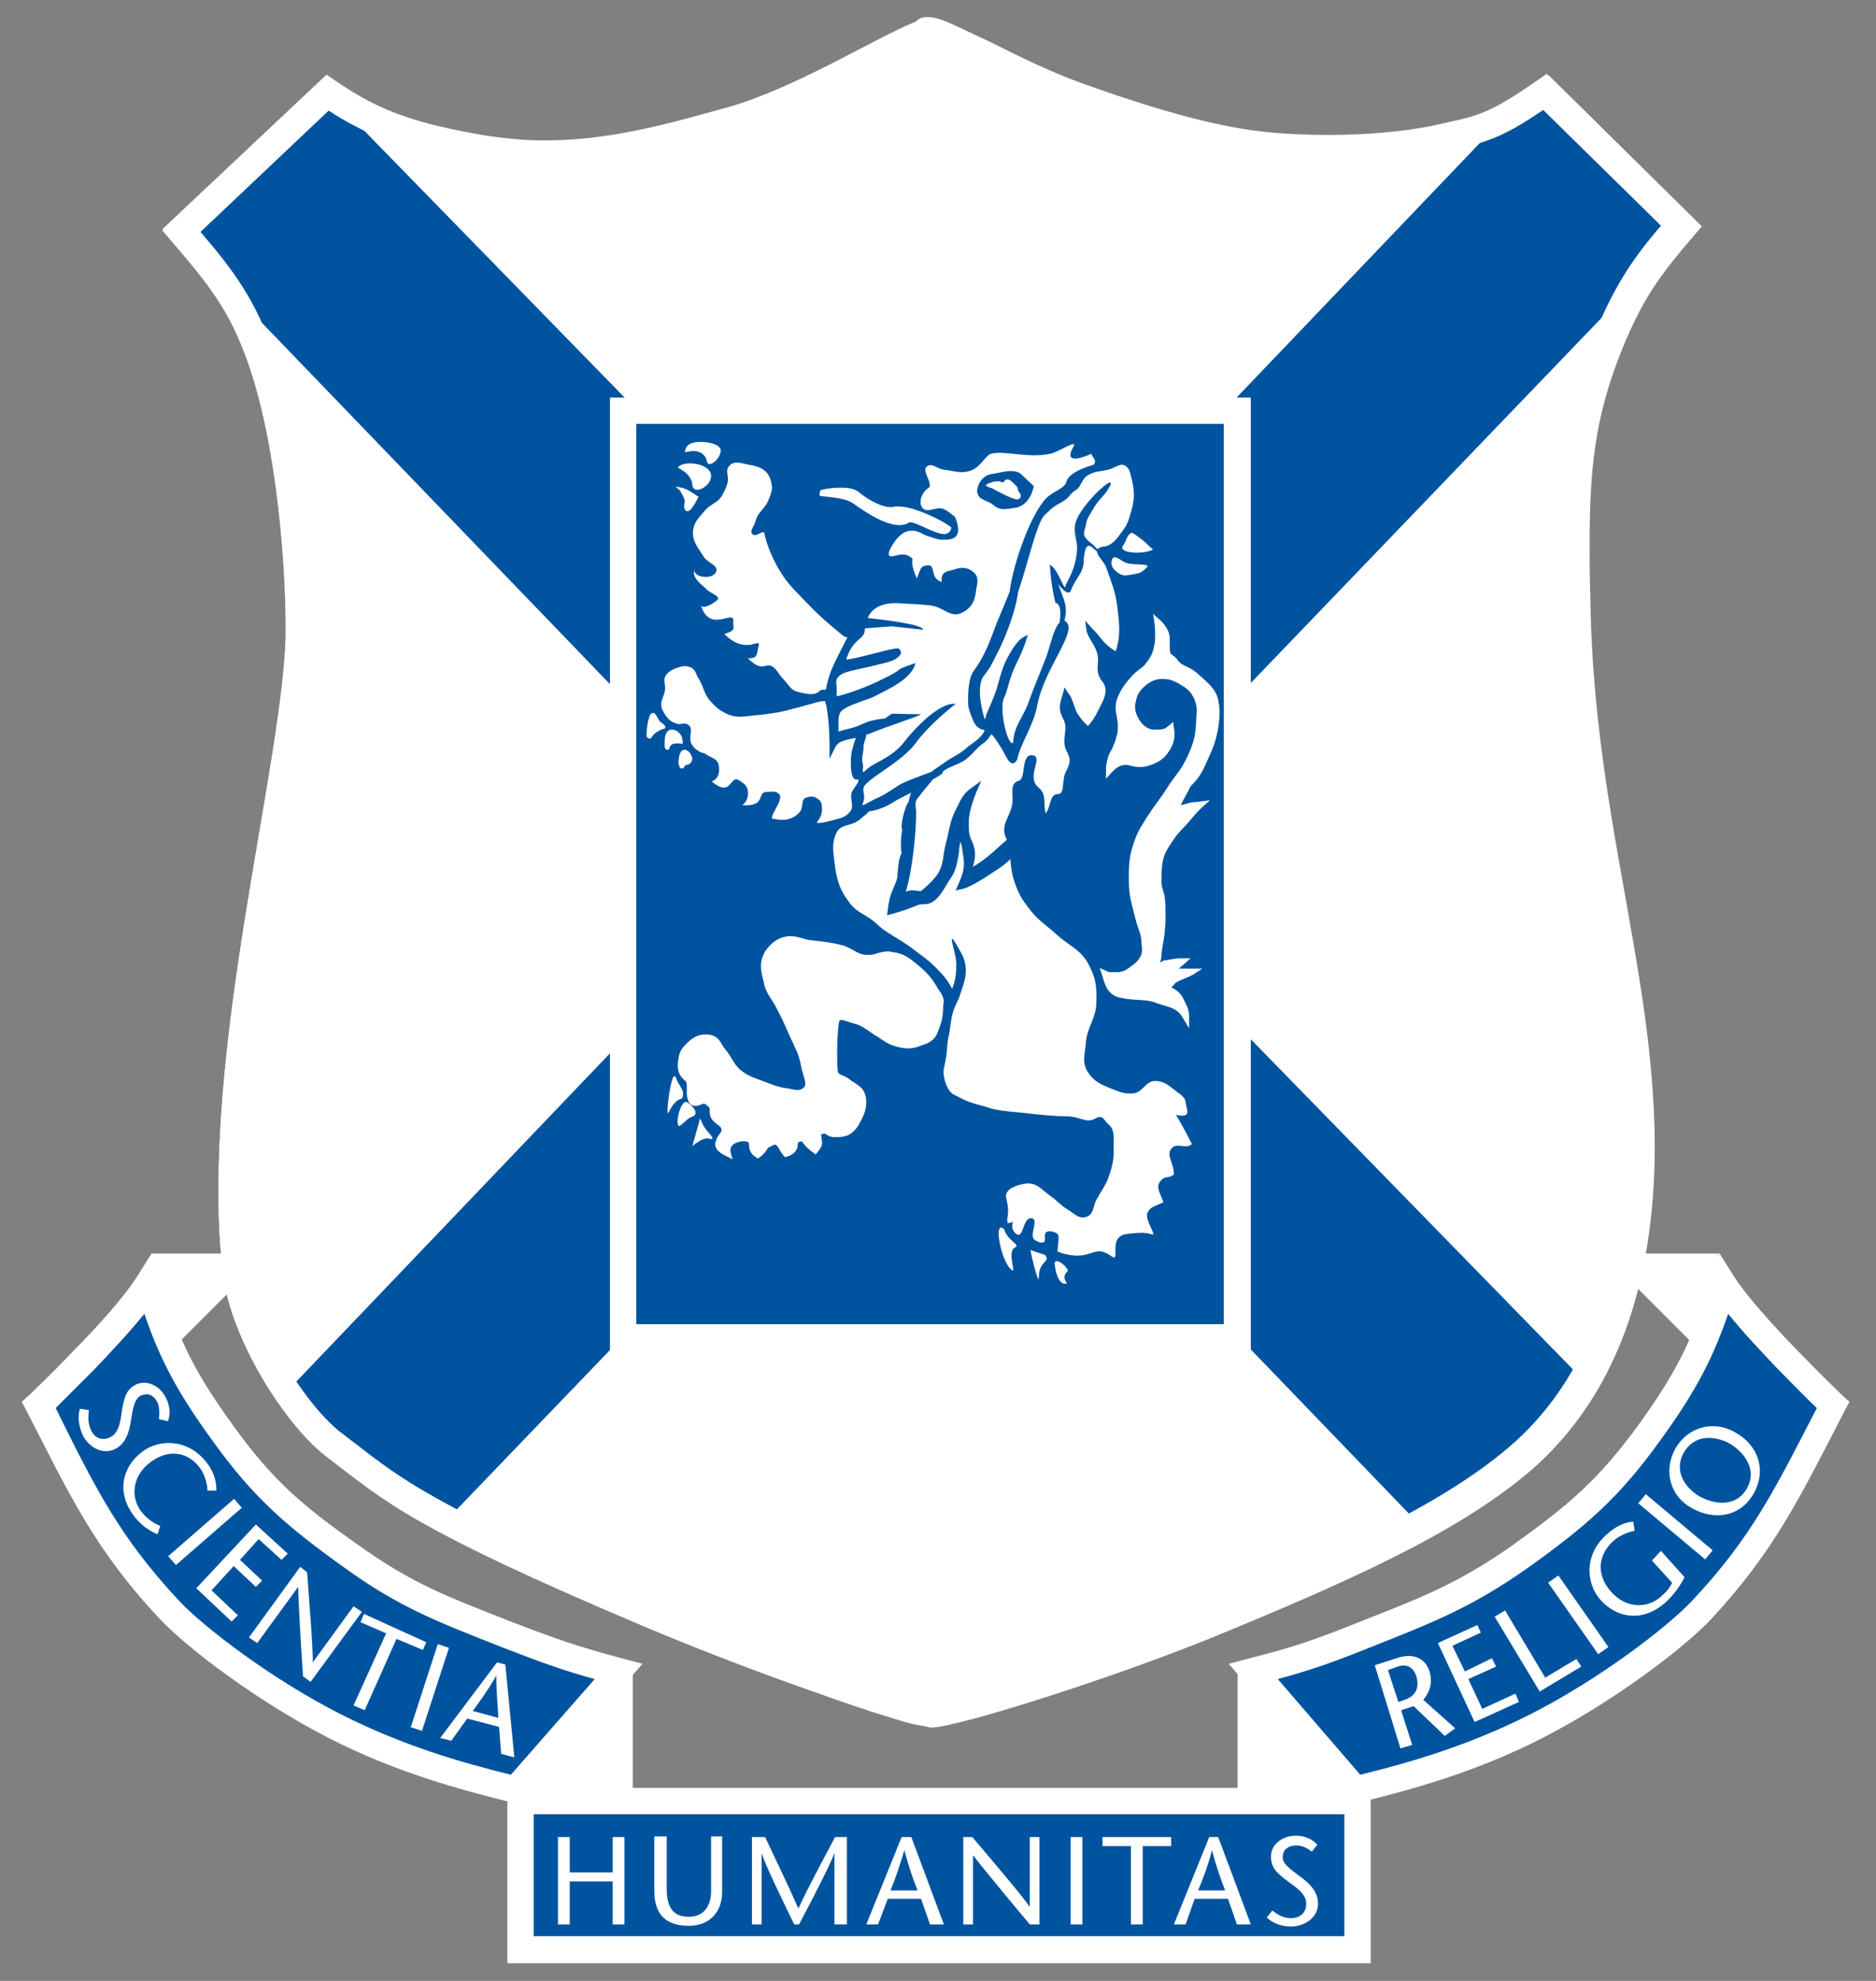 <svg width="54" height="57" viewBox="0 0 54 57" fill="none" xmlns="http://www.w3.org/2000/svg">
<rect x="0" y="0" width="54" height="57" fill="#808080" stroke="none"/>
<path d="M14.725 51.865C13.209 51.486 11.414 51.007 9.46 50.01C7.406 48.953 5.431 47.457 4.614 46.6C2.739 44.605 2.021 43.05 0.765 40.597L0.625 40.337L0.844 40.138C0.844 40.138 1.443 39.58 2.121 38.862C2.819 38.164 3.597 37.286 3.936 36.748L4.374 36.05L4.614 36.847C5.152 38.602 5.631 39.52 6.708 41.016C7.844 42.591 8.682 43.309 10.297 44.446C11.853 45.563 12.87 45.941 14.705 46.66C15.941 47.138 16.619 47.377 17.896 47.717L18.494 47.876L14.964 51.904L14.725 51.865Z" fill="white"/>
<path d="M5.172 46.081C5.89 46.839 7.845 48.335 9.819 49.332C11.594 50.229 13.249 50.708 14.705 51.067L17.118 48.315C16.161 48.055 15.483 47.796 14.446 47.397C12.631 46.679 11.494 46.261 9.879 45.084C8.264 43.927 7.306 43.109 6.13 41.474C5.172 40.158 4.634 39.201 4.155 37.805C3.736 38.323 3.198 38.901 2.699 39.42C2.241 39.879 1.842 40.278 1.603 40.517C2.739 42.81 3.437 44.226 5.172 46.081Z" fill="#00539F"/>
<path d="M35.366 47.876L35.965 47.717C37.241 47.397 37.919 47.158 39.155 46.66C40.99 45.941 42.007 45.543 43.563 44.446C45.178 43.289 45.996 42.591 47.153 41.016C48.229 39.52 48.708 38.602 49.246 36.847L49.486 36.05L49.925 36.748C50.264 37.286 51.061 38.164 51.739 38.862C52.437 39.58 53.016 40.138 53.016 40.138L53.235 40.337L53.096 40.597C51.839 43.03 51.101 44.605 49.246 46.6C48.429 47.457 46.455 48.953 44.4 50.01C42.446 51.007 40.651 51.486 39.135 51.865L38.916 51.924L35.366 47.876Z" fill="white"/>
<path d="M39.154 51.067C40.61 50.708 42.266 50.229 44.041 49.332C46.015 48.335 47.969 46.839 48.687 46.081C50.422 44.246 51.1 42.83 52.297 40.517C52.058 40.298 51.659 39.879 51.2 39.42C50.702 38.901 50.163 38.323 49.744 37.805C49.266 39.201 48.727 40.158 47.77 41.474C46.593 43.109 45.636 43.927 44.021 45.084C42.385 46.241 41.268 46.679 39.454 47.397C38.417 47.816 37.739 48.055 36.781 48.315L39.154 51.067Z" fill="#00539F"/>
<path d="M18.215 51.764H14.705L18.215 47.895V51.764Z" fill="white"/>
<path d="M4.374 36.069H7.705L4.793 38.981L4.374 36.069Z" fill="white"/>
<path d="M35.625 51.764V47.895L38.995 51.605L39.135 51.764H35.625Z" fill="white"/>
<path d="M46.135 36.069H49.465L49.046 38.981L46.135 36.069Z" fill="white"/>
<path d="M39.175 51.685H14.845V56.212H39.175V51.685Z" fill="#00539F"/>
<path d="M39.455 56.491H14.605V51.445H39.455V56.491ZM15.363 55.713H38.697V52.203H15.363V55.713Z" fill="white"/>
<path d="M17.975 52.861H17.636V53.878H16.4V52.861H16.061V55.374H16.4V54.138H17.636V55.374H17.975V52.861Z" fill="white"/>
<path d="M18.833 52.862V54.397C18.833 55.035 19.112 55.414 19.83 55.414C20.428 55.414 20.787 55.016 20.787 54.437V52.842H20.468V54.417C20.468 54.776 20.309 55.155 19.83 55.155C19.372 55.155 19.192 54.876 19.192 54.358V52.842H18.833V52.862Z" fill="white"/>
<path d="M24.357 52.861H24.038C23.679 53.539 23.32 54.197 22.981 54.915C22.662 54.197 22.343 53.539 22.023 52.861H21.645V55.374H21.924V53.32C22.023 53.659 22.542 54.716 22.861 55.374H23.001C23.34 54.736 23.918 53.619 24.018 53.32V55.374H24.377V52.861H24.357Z" fill="white"/>
<path d="M25.634 54.397C25.773 54.058 25.893 53.699 26.032 53.24C26.152 53.699 26.272 54.038 26.411 54.397H25.634ZM25.953 52.861L24.936 55.374H25.275L25.554 54.636H26.511L26.77 55.374H27.169L26.232 52.861H25.953Z" fill="white"/>
<path d="M29.921 52.861H29.642V54.876C29.483 54.616 28.545 53.519 27.987 52.861H27.727V55.374H28.007V53.38C28.166 53.599 29.104 54.736 29.642 55.374H29.921V52.861V52.861Z" fill="white"/>
<path d="M31.157 52.861H30.818V55.374H31.157V52.861Z" fill="white"/>
<path d="M32.893 55.374V53.121H33.711V52.861H31.736V53.121H32.554V55.374H32.893Z" fill="white"/>
<path d="M34.488 54.397C34.628 54.058 34.767 53.699 34.887 53.24C35.007 53.699 35.126 54.038 35.266 54.397H34.488ZM34.807 52.861L33.79 55.374H34.129L34.388 54.636H35.346L35.605 55.374H36.004L35.066 52.861H34.807Z" fill="white"/>
<path d="M37.919 53.081C37.779 52.922 37.56 52.822 37.3 52.822C36.902 52.822 36.583 53.081 36.583 53.42C36.583 53.779 36.822 53.939 37.021 54.099C37.221 54.258 37.6 54.458 37.6 54.777C37.6 55.056 37.4 55.196 37.161 55.196C36.922 55.196 36.762 55.076 36.622 54.976L36.463 55.175C36.642 55.355 36.922 55.435 37.161 55.435C37.56 55.435 37.939 55.175 37.939 54.777C37.939 54.458 37.739 54.218 37.4 53.979C37.081 53.74 36.922 53.62 36.922 53.441C36.922 53.241 37.061 53.102 37.32 53.102C37.48 53.102 37.639 53.181 37.759 53.281L37.919 53.081Z" fill="white"/>
<path d="M40.311 50.309L40.65 50.209L40.331 49.212L40.69 49.093L41.587 49.95L41.887 49.731L40.969 48.913C41.149 48.694 41.248 48.434 41.149 48.095C41.009 47.677 40.65 47.577 40.251 47.697L39.573 47.916L40.311 50.309ZM39.952 48.056L40.231 47.956C40.451 47.876 40.67 47.936 40.77 48.235C40.83 48.434 40.85 48.773 40.431 48.913L40.251 48.973L39.952 48.056Z" fill="white"/>
<path d="M42.525 46.759L41.389 47.277L42.446 49.551L43.722 48.972L43.622 48.733L42.665 49.172L42.266 48.314L43.064 47.955L42.944 47.716L42.166 48.095L41.807 47.357L42.625 46.978L42.525 46.759Z" fill="white"/>
<path d="M44.32 48.673L45.516 47.955L45.377 47.736L44.479 48.274L43.323 46.34L43.023 46.519L44.32 48.673Z" fill="white"/>
<path d="M44.857 45.334L44.562 45.54L46.004 47.599L46.298 47.393L44.857 45.334Z" fill="white"/>
<path d="M47.551 44.904L48.13 45.542C48.07 45.682 47.97 45.801 47.81 45.941C47.411 46.3 46.793 46.28 46.374 45.801C45.976 45.363 45.956 44.784 46.434 44.346C46.634 44.166 46.873 44.086 47.053 44.046L47.013 43.787C46.813 43.787 46.514 43.907 46.255 44.146C45.577 44.744 45.657 45.582 46.075 46.041C46.534 46.559 47.292 46.699 47.95 46.1C48.189 45.881 48.369 45.622 48.489 45.383L47.81 44.625L47.551 44.904Z" fill="white"/>
<path d="M47.374 42.995L47.156 43.255L49.081 44.87L49.299 44.61L47.374 42.995Z" fill="white"/>
<path d="M50.283 42.831C49.964 43.389 49.326 43.289 48.907 43.05C48.508 42.811 48.169 42.332 48.468 41.794C48.787 41.255 49.365 41.315 49.784 41.534C50.183 41.773 50.602 42.272 50.283 42.831ZM50.482 42.97C50.861 42.292 50.602 41.574 49.944 41.215C49.326 40.856 48.588 41.056 48.229 41.674C47.87 42.312 48.069 43.05 48.688 43.389C49.346 43.768 50.103 43.648 50.482 42.97Z" fill="white"/>
<path d="M4.833 40.895C4.913 40.696 4.893 40.456 4.774 40.217C4.594 39.858 4.215 39.699 3.916 39.838C3.597 39.998 3.577 40.277 3.517 40.536C3.477 40.796 3.457 41.214 3.178 41.354C2.939 41.474 2.719 41.374 2.62 41.154C2.52 40.935 2.54 40.756 2.56 40.576L2.301 40.536C2.221 40.776 2.281 41.075 2.38 41.294C2.56 41.653 2.959 41.873 3.318 41.693C3.597 41.553 3.717 41.254 3.776 40.835C3.836 40.437 3.896 40.237 4.056 40.157C4.235 40.078 4.415 40.117 4.534 40.357C4.594 40.496 4.594 40.676 4.574 40.835L4.833 40.895Z" fill="white"/>
<path d="M6.229 42.89C6.229 42.671 6.189 42.411 5.97 42.112C5.431 41.394 4.594 41.394 4.095 41.773C3.537 42.192 3.317 42.93 3.876 43.648C4.075 43.907 4.334 44.067 4.534 44.147L4.614 43.907C4.454 43.847 4.255 43.728 4.075 43.508C3.736 43.07 3.816 42.451 4.334 42.072C4.813 41.714 5.371 41.733 5.75 42.232C5.91 42.451 5.97 42.73 5.97 42.89H6.229Z" fill="white"/>
<path d="M6.738 43.129L4.842 44.778L5.064 45.034L6.96 43.385L6.738 43.129Z" fill="white"/>
<path d="M8.283 44.705L7.365 43.867L5.65 45.702L6.667 46.659L6.847 46.48L6.089 45.762L6.727 45.064L7.365 45.662L7.545 45.483L6.907 44.884L7.445 44.286L8.103 44.884L8.283 44.705Z" fill="white"/>
<path d="M10.417 46.38L10.177 46.221L9.001 47.836C9.021 47.537 8.901 46.101 8.841 45.243L8.642 45.084L7.166 47.118L7.405 47.278L8.582 45.662C8.582 45.922 8.662 47.397 8.722 48.235L8.941 48.395L10.417 46.38Z" fill="white"/>
<path d="M10.497 49.212L11.414 47.157L12.172 47.477L12.272 47.257L10.477 46.44L10.377 46.679L11.115 46.998L10.178 49.072L10.497 49.212Z" fill="white"/>
<path d="M12.601 47.31L11.824 49.7L12.147 49.805L12.923 47.415L12.601 47.31Z" fill="white"/>
<path d="M13.608 49.232C13.828 48.933 14.047 48.634 14.286 48.215C14.286 48.694 14.326 49.052 14.346 49.431L13.608 49.232ZM14.306 47.836L12.671 50.01L12.99 50.09L13.449 49.451L14.366 49.691L14.426 50.468L14.805 50.568L14.546 47.896L14.306 47.836Z" fill="white"/>
<path d="M25.534 49.352C24.996 49.192 24.298 48.953 23.52 48.674C21.964 48.135 20.09 47.417 18.534 46.759C15.184 45.343 13.369 44.466 12.133 43.768C10.896 43.07 10.258 42.531 9.341 41.833C8.184 40.916 6.668 38.523 6.429 36.688C6.329 35.91 6.289 35.093 6.289 34.235C6.289 28.511 8.104 21.791 8.224 18.34C8.224 18.241 8.224 18.101 8.224 17.962C8.224 16.426 8.004 12.876 7.147 10.423C6.608 8.887 6.01 8.149 4.913 6.873L4.674 6.594L9.4 2.147L9.66 2.326C11.016 3.263 12.093 3.563 13.868 3.882C14.486 3.981 15.084 4.041 15.682 4.041C17.657 4.041 19.432 3.503 21.027 3.064C21.865 2.825 22.962 2.326 23.939 1.828C24.916 1.329 25.794 0.85 26.292 0.651C26.452 0.591 26.551 0.551 26.731 0.531C26.99 0.531 27.209 0.631 27.529 0.771C27.828 0.91 28.207 1.09 28.585 1.269C29.383 1.668 30.321 2.127 31.158 2.426C33.153 3.144 34.927 3.662 36.343 3.822C36.822 3.882 37.52 3.922 38.298 3.922C39.295 3.922 40.432 3.842 41.369 3.642C42.486 3.383 42.785 3.423 44.321 2.346L44.58 2.167L48.987 6.514L48.748 6.793C47.751 7.95 47.272 8.628 46.694 10.044C45.876 12.058 45.757 13.614 45.757 15.708C45.757 16.147 45.756 16.605 45.776 17.104C45.836 22.708 47.272 26.936 47.571 31.383C47.611 31.922 47.631 32.46 47.631 32.978C47.631 37.027 46.474 40.238 44.041 42.332C41.888 44.167 38.617 45.583 34.947 47.098C32.634 48.035 29.623 49.033 27.967 49.471C27.409 49.611 27.03 49.711 26.771 49.711C26.432 49.611 26.093 49.511 25.534 49.352Z" fill="white"/>
<path d="M5.172 6.833L5.452 6.574L5.711 6.853L5.452 6.574L5.172 6.833L4.913 6.554L9.181 2.426L45.856 39.998L45.637 40.258C44.999 41.016 44.48 41.614 43.822 42.192C42.904 43.01 41.887 43.409 41.329 43.847L41.05 44.067L5.172 6.833Z" fill="#00539F"/>
<path d="M12.531 43.709C12.072 43.489 11.095 42.931 10.178 42.273C9.22 41.594 8.821 40.916 8.363 40.458L8.104 40.199L44.42 2.207L48.408 6.216L48.129 6.495L48.408 6.216L48.668 6.475L12.77 43.828L12.531 43.709Z" fill="#00539F"/>
<path d="M26.691 0.491C26.95 0.491 27.17 0.591 27.489 0.731C27.788 0.87 28.167 1.05 28.546 1.229C29.343 1.628 30.281 2.087 31.118 2.386C33.113 3.104 34.888 3.622 36.303 3.782C36.782 3.842 37.48 3.882 38.258 3.882C39.255 3.882 40.372 3.802 41.309 3.602C42.426 3.343 42.725 3.383 44.261 2.306L44.52 2.127L48.927 6.474L48.688 6.753C47.691 7.91 47.212 8.588 46.634 10.004C45.816 12.018 45.697 13.574 45.697 15.668C45.697 16.107 45.697 16.565 45.717 17.064C45.776 22.668 47.212 26.896 47.511 31.343C47.551 31.881 47.571 32.42 47.571 32.938C47.571 36.987 46.415 40.198 43.981 42.292C41.828 44.127 38.557 45.542 34.888 47.058C32.574 47.995 29.563 48.993 27.907 49.431C27.349 49.571 26.97 49.671 26.711 49.671C26.452 49.671 26.093 49.571 25.534 49.392C24.996 49.232 24.298 48.993 23.52 48.713C21.965 48.175 20.09 47.457 18.534 46.799C15.184 45.383 13.369 44.505 12.133 43.807C10.896 43.109 10.258 42.571 9.341 41.873C8.184 40.956 6.668 38.562 6.429 36.728C6.329 35.95 6.289 35.132 6.289 34.275C6.289 28.551 8.104 21.83 8.224 18.38C8.224 18.28 8.224 18.141 8.224 18.001C8.224 16.466 8.004 12.916 7.147 10.463C6.608 8.927 6.01 8.189 4.913 6.913L4.674 6.634L9.4 2.186L9.66 2.366C11.016 3.303 12.093 3.602 13.868 3.921C14.486 4.021 15.084 4.081 15.682 4.081C17.657 4.081 19.432 3.542 21.027 3.104C21.865 2.864 22.962 2.366 23.939 1.867C24.916 1.369 25.794 0.89 26.292 0.691C26.412 0.551 26.512 0.491 26.691 0.491ZM26.711 1.309C26.691 1.309 26.671 1.329 26.631 1.349L26.571 1.369C26.272 1.488 25.794 1.728 25.255 2.027C24.956 2.186 24.617 2.346 24.278 2.525C22.962 3.184 21.984 3.602 21.227 3.822L20.967 3.901C19.412 4.34 17.657 4.839 15.662 4.839C15.004 4.839 14.346 4.779 13.708 4.679C11.933 4.36 10.816 4.061 9.46 3.184L5.771 6.674C6.748 7.81 7.346 8.628 7.885 10.164C8.782 12.716 9.001 16.386 9.001 17.961C9.001 18.121 9.001 18.26 9.001 18.36C8.962 19.836 8.623 21.83 8.224 24.124C7.685 27.315 7.067 30.944 7.067 34.235C7.067 35.072 7.107 35.87 7.187 36.588C7.386 38.203 8.762 40.377 9.779 41.195C9.919 41.295 10.059 41.414 10.198 41.514C10.916 42.072 11.494 42.511 12.492 43.07C13.788 43.807 15.742 44.725 18.814 46.021C20.249 46.619 22.084 47.337 23.759 47.916C24.537 48.195 25.215 48.414 25.754 48.574C26.152 48.694 26.512 48.793 26.691 48.813C26.89 48.793 27.269 48.713 27.688 48.594C29.303 48.155 32.275 47.198 34.568 46.26C38.218 44.765 41.389 43.389 43.443 41.634C45.637 39.759 46.754 36.807 46.754 32.899C46.754 32.4 46.734 31.881 46.694 31.363C46.574 29.548 46.255 27.753 45.916 25.859C45.437 23.166 44.939 20.374 44.899 17.044C44.899 16.605 44.879 16.107 44.879 15.648C44.879 13.374 45.038 11.739 45.876 9.665C46.455 8.269 46.953 7.491 47.811 6.494L44.42 3.164C43.224 3.981 42.745 4.101 41.848 4.3C41.728 4.32 41.608 4.36 41.489 4.38C40.352 4.639 39.115 4.679 38.258 4.679C37.54 4.679 36.802 4.639 36.204 4.58C34.888 4.44 33.172 3.981 30.839 3.144C29.982 2.844 29.044 2.386 28.207 1.967L28.187 1.947C27.828 1.768 27.449 1.588 27.15 1.468L27.09 1.448C26.91 1.369 26.791 1.309 26.711 1.309Z" fill="white"/>
<path d="M35.744 11.679H17.815V38.602H35.744V11.679Z" fill="#00539F"/>
<path d="M36.004 38.881H17.557V11.44H36.004V38.881ZM18.314 38.103H35.226V12.197H18.314V38.103Z" fill="white"/>
<path d="M20.787 14.252C20.667 14.472 20.468 14.492 20.308 14.671C20.129 14.891 19.969 15.01 19.949 15.289C19.929 15.589 20.089 15.748 20.248 16.007C20.368 16.207 20.707 16.267 20.607 16.466C20.508 16.686 19.929 16.626 19.989 16.366C19.909 16.646 20.169 16.785 20.368 16.985C20.488 17.084 20.747 17.164 20.647 17.264C20.547 17.363 20.208 17.563 20.169 17.403C20.428 18.261 21.146 17.503 21.106 17.882C21.086 18.042 21.226 18.141 20.847 18.241C21.525 18.919 21.943 18.241 21.824 18.64C21.784 18.799 21.824 18.959 21.525 18.939C21.983 19.398 22.023 19.019 22.262 19.198C22.402 19.318 22.422 19.418 22.562 19.557C22.781 19.797 22.761 19.876 23.08 19.936C23.28 19.976 23.459 20.016 23.599 19.876C23.659 19.817 23.718 19.876 23.778 19.837C23.858 19.278 24.157 18.839 24.337 18.441C24.357 18.401 24.377 18.381 24.396 18.341C24.357 18.341 24.317 18.321 24.277 18.301C23.918 18.002 23.619 17.762 23.24 17.363C22.901 17.005 22.681 16.825 22.422 16.386C22.203 16.007 22.063 15.648 22.003 15.349C21.983 15.23 21.784 15.449 21.684 15.389C21.545 15.309 21.704 15.15 21.744 15.01C21.804 14.751 21.983 14.671 22.103 14.432C22.163 14.292 22.223 14.133 22.223 14.033C22.223 14.033 22.203 13.794 22.123 13.674C22.003 13.475 21.804 13.415 21.564 13.375C21.345 13.335 21.126 13.235 20.986 13.415C20.866 13.554 20.986 13.694 20.946 13.873C20.926 13.973 20.887 14.073 20.787 14.252ZM19.949 12.976C20.149 12.976 20.308 13.076 20.348 13.275C20.348 13.315 20.388 13.355 20.428 13.355C20.567 13.335 20.727 13.156 20.747 12.976C20.747 12.956 20.747 12.916 20.727 12.896C20.647 12.777 20.408 12.717 20.169 12.717C19.969 12.717 19.77 12.757 19.73 12.936L19.71 13.016L19.79 12.996C19.849 12.996 19.909 12.976 19.949 12.976ZM19.072 20.435C19.171 20.634 19.271 20.754 19.451 20.814C19.59 20.873 19.69 20.774 19.809 20.854C19.989 20.973 19.79 21.212 19.909 21.412C19.969 21.512 20.009 21.552 20.109 21.611C20.189 21.671 20.248 21.651 20.328 21.711C20.488 21.811 20.647 21.831 20.687 22.01C20.727 22.21 20.687 22.409 20.488 22.489C21.066 22.968 21.006 22.29 21.265 22.449C21.385 22.529 21.505 22.589 21.525 22.748C21.545 22.928 21.505 23.067 21.365 23.167C22.083 23.227 21.764 22.768 22.083 22.788C22.203 22.788 22.302 22.748 22.402 22.828C22.642 22.988 22.003 23.606 22.302 23.566C22.582 23.626 22.821 23.586 23.02 23.366C23.14 23.227 23.04 22.988 23.22 22.948C23.339 22.908 23.439 22.908 23.539 22.988C23.639 23.047 23.659 23.127 23.659 23.247C23.678 23.406 23.599 23.546 23.539 23.626C23.419 23.745 23.798 23.646 23.958 23.606C24.177 23.546 24.337 23.526 24.476 23.346C24.596 23.207 24.456 22.988 24.516 22.808C24.536 22.708 24.835 22.409 24.656 22.429C24.456 22.449 24.476 21.831 24.516 21.631C24.556 21.472 24.596 21.332 24.636 21.233C24.317 21.292 24.117 21.332 24.038 21.512L23.878 21.831V21.472C23.878 21.472 23.878 20.913 23.818 20.515C23.798 20.415 23.798 20.335 23.778 20.275C23.778 20.275 23.778 20.255 23.758 20.255C23.758 20.235 23.758 20.235 23.758 20.235V20.215V20.195V20.175C23.698 20.175 23.639 20.175 23.559 20.195C23.419 20.235 23.34 20.255 23.2 20.295C23 20.355 22.881 20.375 22.681 20.435C22.362 20.515 22.163 20.535 21.844 20.574C21.485 20.594 21.245 20.694 20.906 20.535C20.707 20.435 20.607 20.355 20.448 20.175C20.268 19.976 20.268 19.797 20.129 19.557C20.029 19.418 20.029 19.258 19.869 19.198C19.75 19.158 19.67 19.158 19.55 19.198C19.311 19.258 19.072 19.418 19.131 19.657C19.211 20.016 18.932 20.136 19.072 20.435ZM19.71 14.412C19.71 14.472 19.69 14.512 19.69 14.572C19.69 14.591 19.69 14.631 19.71 14.651C19.73 14.691 19.75 14.711 19.79 14.711C19.889 14.691 19.929 14.591 19.989 14.512C20.049 14.412 20.089 14.332 20.089 14.332L20.109 14.292L20.069 14.272C19.929 14.173 19.75 14.053 19.61 14.033C19.471 13.993 19.451 14.013 19.451 14.013C19.451 14.013 19.53 14.073 19.57 14.113C19.61 14.173 19.71 14.352 19.71 14.412ZM32.334 15.688C32.134 15.928 32.952 15.967 33.191 15.808C33.052 15.708 33.012 15.629 32.872 15.529C32.773 15.449 32.713 15.409 32.593 15.329C32.434 15.369 32.434 15.549 32.334 15.688ZM19.929 13.953C19.929 13.993 19.949 14.033 19.969 14.053C19.989 14.073 20.029 14.093 20.069 14.093C20.228 14.093 20.468 13.913 20.468 13.694C20.468 13.634 20.448 13.574 20.408 13.534C20.408 13.534 20.268 13.335 19.849 13.335C19.75 13.335 19.65 13.355 19.57 13.395L19.51 13.455C19.49 13.455 19.909 13.614 19.929 13.953ZM32.114 18.74C32.274 18.261 32.214 17.922 32.154 17.403C32.094 16.985 31.995 16.765 31.855 16.366C31.795 16.167 31.596 16.027 31.576 15.868C31.416 15.748 31.257 15.489 31.197 16.067C31.197 16.526 30.998 16.546 30.818 17.005C30.758 17.144 30.559 16.945 30.459 16.805C30.599 17.224 30.758 17.423 30.639 17.862C30.698 17.882 30.718 17.922 30.738 17.962C30.758 18.002 30.758 18.042 30.758 18.081C30.738 18.52 30 19.418 29.841 20.375C29.741 20.873 29.342 21.472 29.282 21.851C29.143 22.11 29.003 21.851 28.983 21.811C28.943 21.751 28.904 21.671 28.864 21.591C28.764 21.432 28.644 21.233 28.564 21.153C28.545 21.133 28.545 21.133 28.545 21.133C28.525 21.113 28.445 21.292 28.325 21.372C28.086 21.532 28.006 21.711 27.747 21.891C27.508 22.03 27.348 22.05 27.149 22.19C27.129 22.289 27.109 22.25 27.109 22.27C27.029 22.329 26.949 22.369 26.849 22.429C26.77 22.529 26.69 22.628 26.57 22.768C26.491 22.868 26.431 22.948 26.371 23.027C26.371 23.067 26.351 23.087 26.351 23.147C26.351 23.207 26.371 23.287 26.371 23.386C26.371 23.925 26.271 25.022 26.072 25.66C26.151 25.62 26.211 25.62 26.271 25.62C26.371 25.62 26.431 25.64 26.471 25.64C26.491 25.64 26.491 25.64 26.51 25.64C26.59 25.58 26.889 25.321 27.009 25.121C27.169 24.842 27.129 24.643 27.228 24.264C27.328 23.905 27.328 23.646 27.527 23.267C27.647 23.047 27.687 22.868 27.966 22.668L28.245 22.469L28.106 22.788C28.106 22.788 27.887 23.306 27.887 23.626C27.887 23.646 27.887 23.686 27.887 23.705C27.887 23.905 27.887 24.044 27.986 24.224C28.046 24.363 28.066 24.483 28.066 24.603C28.066 24.742 28.026 24.842 28.006 24.942C28.186 24.842 28.425 24.663 28.624 24.483C28.764 24.363 28.884 24.244 28.983 24.164C28.963 24.124 28.943 24.084 28.924 24.024C28.844 23.705 29.043 23.526 29.123 23.207C29.203 22.908 29.023 22.549 29.322 22.469C29.542 22.409 29.382 21.711 29.701 21.731C30.08 21.751 29.502 22.349 29.901 22.668C30.14 22.868 30.02 23.127 30.1 23.406C30.26 23.207 30.2 22.848 30.459 22.848C30.659 22.848 30.559 22.429 30.678 22.21C30.938 21.751 30.659 21.711 30.639 21.392C30.619 21.113 30.738 20.933 30.599 20.674C30.399 20.315 30.579 20.116 30.639 19.777C30.718 19.916 30.798 19.976 30.858 20.136C30.938 20.315 30.938 20.435 31.057 20.594C31.137 20.714 31.197 20.774 31.317 20.893C31.456 20.734 31.516 20.634 31.616 20.435C31.755 20.156 31.935 19.876 31.735 19.617C31.476 19.298 31.676 19.099 31.576 18.779C31.496 18.52 31.357 18.421 31.277 18.161C31.257 18.042 31.257 17.982 31.237 17.862C31.357 17.982 31.396 18.061 31.536 18.181C31.775 18.48 31.875 18.6 32.114 18.74ZM23.619 14.272C23.718 14.292 24.297 14.312 24.536 14.472C24.875 14.711 25.453 15.11 25.892 15.11C25.992 15.11 26.092 15.09 26.171 15.03C26.171 15.03 26.171 15.03 26.191 15.03H26.211C26.391 15.03 26.909 15.369 27.189 15.369V15.309V15.369C27.248 15.369 27.328 15.329 27.368 15.25V15.23L27.388 15.19L27.348 15.15C27.149 14.99 26.331 14.572 25.852 14.572C25.793 14.572 25.733 14.572 25.693 14.591C25.673 14.591 25.653 14.591 25.613 14.591C25.413 14.591 25.055 14.432 24.735 14.173C24.596 14.053 24.396 14.033 24.197 14.033C24.017 14.033 23.818 14.053 23.659 14.093H23.639C23.619 14.113 23.599 14.133 23.599 14.153V14.173V14.193C23.579 14.232 23.579 14.252 23.619 14.272ZM32.613 16.526C32.773 16.486 32.812 16.526 33.012 16.326C33.132 16.207 32.673 16.267 32.453 16.207C32.274 16.167 32.094 15.928 32.015 16.087C31.935 16.287 32.075 16.426 32.254 16.526C32.374 16.586 32.473 16.546 32.613 16.526ZM30.978 14.093C30.758 14.232 30.818 14.312 30.519 14.472C30.379 14.552 30.32 14.572 30.06 14.831C29.841 15.05 29.562 16.307 29.302 17.044C29.262 17.463 28.983 18.281 28.684 18.839C28.564 19.079 28.505 19.218 28.325 19.438C28.046 19.777 28.345 20.714 28.345 20.694C28.365 20.674 28.385 20.614 28.385 20.574C28.425 20.475 28.584 20.136 28.684 19.837C28.784 19.517 28.824 19.258 29.003 18.919C29.143 18.68 29.163 18.62 29.342 18.421C29.342 18.421 29.402 18.361 29.522 18.301C29.622 18.241 29.582 18.281 29.582 18.281C29.502 18.56 29.382 18.859 29.243 19.119C29.043 19.537 29.003 19.876 28.904 20.076C28.744 20.375 29.003 21.492 29.163 21.372C29.183 20.913 29.402 20.714 29.582 20.275C29.761 19.777 29.881 19.497 30.08 18.999C30.18 18.759 30.28 18.301 30.399 18.061C30.439 18.002 30.439 17.962 30.499 17.922C30.539 17.623 30.539 17.384 30.379 17.344C30.24 16.785 30.22 16.247 30.22 16.247C30.479 16.386 30.659 17.124 30.678 16.825C30.858 16.486 30.958 16.267 30.998 15.888C31.038 15.569 30.878 15.369 30.958 15.05C31.097 14.512 32.194 13.534 31.935 14.013C31.795 14.272 31.616 14.372 31.476 14.631C31.377 14.811 31.277 14.911 31.257 15.11C31.217 15.309 31.117 15.389 31.357 15.589C31.416 15.629 31.516 15.728 31.596 15.808C31.596 15.808 31.596 15.788 31.616 15.788C31.696 15.708 31.795 15.748 31.915 15.688C32.094 15.589 32.154 15.489 32.274 15.329C32.413 15.15 32.473 15.03 32.533 14.811C32.653 14.432 32.673 14.173 32.573 13.774C32.533 13.634 32.533 13.514 32.413 13.415C32.254 13.295 32.094 13.475 31.895 13.514C31.656 13.574 31.516 13.554 31.317 13.674C31.137 13.774 31.117 14.013 30.978 14.093ZM26.71 14.053C26.57 14.133 26.411 14.432 26.55 14.611C26.69 14.791 26.949 14.552 27.169 14.651C27.308 14.711 27.368 14.791 27.488 14.871C27.488 14.871 27.647 15.21 27.547 15.389C27.468 15.529 27.308 15.529 27.129 15.529C26.969 15.529 26.869 15.469 26.71 15.429C26.53 15.369 26.451 15.27 26.251 15.27C26.052 15.27 25.932 15.369 25.793 15.529C25.673 15.688 25.473 16.007 25.653 16.007C25.792 16.007 25.992 15.888 26.171 16.007C26.391 16.147 26.111 16.007 26.391 16.646C26.51 16.326 26.51 16.287 26.71 16.267C26.949 16.247 26.75 16.646 27.109 16.745C27.069 16.426 27.288 16.446 27.468 16.386C27.687 16.306 27.887 16.326 28.046 16.486C28.206 16.646 28.106 16.845 28.086 17.064C28.046 17.344 27.926 17.523 27.667 17.643C27.348 17.782 27.149 17.463 26.79 17.423C26.471 17.384 26.331 17.384 25.952 17.363C25.713 17.344 25.174 17.324 24.975 17.782C25.334 17.822 26.59 17.962 26.57 18.121L25.673 18.022C25.673 18.022 25.114 18.061 24.895 18.081V18.101C24.895 18.301 24.755 18.361 24.656 18.46C24.556 18.56 24.456 18.68 24.357 18.979C24.656 18.959 25.553 18.68 25.793 18.66C25.812 18.66 25.832 18.66 25.852 18.66C25.872 18.66 25.932 18.7 25.932 18.779C25.932 18.799 25.932 18.819 25.912 18.839C25.793 19.019 25.533 19.059 25.214 19.139C24.915 19.218 24.536 19.278 24.317 19.358C23.998 19.477 24.077 19.697 24.077 19.697C24.077 19.817 24.097 19.956 24.077 20.036C24.317 19.996 24.995 19.757 25.413 19.537C25.653 19.418 25.812 19.338 25.892 19.258C25.992 19.198 26.351 19.079 26.351 19.079C26.251 19.517 25.653 19.797 25.094 20.076C25.094 20.076 24.496 20.275 24.337 20.375C24.157 20.475 24.157 20.554 24.137 20.694C24.137 20.774 24.137 20.973 24.137 21.053C24.396 20.953 24.496 20.993 24.915 20.794C25.094 20.714 25.453 20.674 25.473 20.674L25.673 20.535L26.51 20.554C26.491 20.594 25.513 20.913 25.075 21.093C25.035 21.113 24.975 21.133 24.935 21.133C24.935 21.133 24.935 21.133 24.935 21.153C24.935 21.212 24.855 21.412 24.855 21.452C24.875 21.631 24.775 21.811 24.835 21.97C24.875 22.09 24.755 22.329 24.935 22.15C25.134 21.95 25.653 21.811 25.992 21.392C26.411 20.854 27.089 20.195 27.508 20.255C27.508 20.255 26.75 20.834 26.351 21.392C25.992 21.871 25.194 22.289 24.935 22.549C24.735 22.748 24.975 22.848 24.815 23.167C24.835 23.167 24.855 23.167 24.895 23.147C25.473 22.828 25.214 23.027 25.852 22.608C25.992 22.509 26.49 22.329 26.809 22.21C26.929 22.11 27.069 22.03 27.208 21.93C27.368 21.811 27.468 21.771 27.627 21.671C27.747 21.591 27.807 21.532 27.906 21.452C28.106 21.312 28.285 21.173 28.345 21.013C28.086 20.953 28.046 20.834 27.926 20.515C27.887 20.415 27.866 20.315 27.866 20.215C27.866 19.936 27.866 19.517 28.046 19.278C28.365 18.859 28.564 18.261 28.684 17.942C28.884 17.463 29.003 17.184 29.063 17.024C29.163 16.207 29.681 14.771 30.12 14.332C30.34 14.113 30.639 14.073 30.698 13.854C30.778 13.554 31.476 13.375 31.476 13.375C31.596 13.235 31.436 13.175 31.416 13.056C31.416 13.056 30.539 13.475 30.898 12.856C31.038 12.617 30.499 12.996 30.24 13.056C29.582 13.195 28.924 12.956 28.525 13.056C28.385 13.096 28.245 13.395 28.006 13.514C27.707 13.654 27.488 13.554 27.169 13.514C26.969 13.495 26.849 13.315 26.69 13.415C26.491 13.534 26.909 13.953 26.71 14.053ZM28.584 13.634C28.724 13.614 28.924 13.554 29.103 13.554C29.203 13.554 29.322 13.574 29.402 13.654C29.522 13.774 29.721 13.953 29.721 13.953L29.761 13.993L29.741 14.053C29.681 14.312 29.502 14.572 29.223 14.611C29.083 14.631 28.983 14.651 28.904 14.651C28.904 14.651 28.904 14.651 28.884 14.651C28.784 14.651 28.704 14.611 28.644 14.572C28.584 14.532 28.564 14.492 28.465 14.452C28.365 14.412 28.285 14.372 28.226 14.332C28.166 14.292 28.126 14.193 28.126 14.133V14.113C28.166 13.834 28.345 13.654 28.584 13.634ZM19.65 31.563C19.71 31.363 19.55 31.264 19.451 31.005C19.331 30.686 19.131 32.261 19.251 32.002C19.491 31.523 19.63 31.683 19.65 31.563ZM28.904 35.372C28.584 35.073 28.804 36.23 29.083 36.509C29.322 36.748 28.944 36.03 29.223 35.891C29.382 35.811 29.003 35.711 28.904 35.372ZM29.661 35.97C29.701 36.21 29.901 36.987 29.901 36.768C29.901 36.25 30.26 36.329 30.08 36.11L29.661 35.97ZM30.419 36.289C30.379 36.289 30.359 36.309 30.359 36.349C30.359 36.349 30.359 36.349 30.359 36.369C30.399 36.788 30.539 36.908 30.599 36.928C30.659 36.948 30.718 36.928 30.718 36.928C30.718 36.928 30.639 36.848 30.639 36.748C30.639 36.708 30.659 36.648 30.718 36.589L30.738 36.569V36.549C30.678 36.429 30.519 36.289 30.419 36.289ZM19.71 21.572C19.69 21.572 19.69 21.572 19.71 21.572C19.55 21.591 19.55 21.771 19.53 21.91C19.53 21.95 19.53 22.01 19.55 22.03C19.57 22.07 19.55 22.11 19.63 22.11C19.67 22.11 19.69 22.09 19.69 22.07C19.73 22.01 19.75 22.01 19.77 22.01C19.79 22.01 19.869 21.99 19.909 21.91C19.909 21.891 19.929 21.851 19.929 21.831C19.909 21.711 19.829 21.591 19.71 21.572ZM34.129 31.723C34.109 31.543 33.949 31.483 33.809 31.363C33.63 31.224 33.49 31.104 33.251 31.104C32.972 31.104 32.892 31.443 32.613 31.463C32.334 31.483 32.194 31.403 31.935 31.304C31.636 31.184 31.456 31.084 31.297 30.825C31.137 30.546 31.237 30.307 31.257 29.988C31.297 29.549 31.536 29.329 31.556 28.891C31.576 28.452 31.556 28.173 31.357 27.794C31.137 27.335 30.798 27.235 30.419 26.896C30.14 26.637 29.921 26.517 29.681 26.218C29.442 25.919 29.322 25.74 29.203 25.381C29.123 25.141 29.103 24.982 29.083 24.723C28.963 24.842 28.804 24.962 28.644 25.061C28.265 25.321 27.887 25.54 27.707 25.58L27.508 25.62L27.587 25.441C27.687 25.221 27.747 25.042 27.747 24.842C27.747 24.742 27.727 24.623 27.707 24.503C27.687 24.384 27.687 24.304 27.647 24.224C27.627 24.304 27.607 24.403 27.607 24.503C27.567 24.742 27.527 25.022 27.408 25.201C27.189 25.52 27.009 25.999 26.63 26.019C26.61 26.019 26.59 26.019 26.57 26.019C26.55 26.019 26.55 26.019 26.53 26.019C26.411 26.019 26.211 26.158 25.673 26.298L25.533 26.338L25.553 26.198C25.613 25.58 25.832 25.44 25.832 25.181C25.852 24.942 25.872 24.802 25.892 24.703C25.912 24.643 25.912 24.603 25.952 24.563C25.932 24.443 25.932 24.344 25.932 24.264C25.932 24.104 25.952 23.985 25.972 23.865C25.952 23.845 25.952 23.825 25.952 23.825C25.952 23.805 25.952 23.805 25.952 23.785C25.952 23.646 26.032 23.267 26.131 23.107C26.131 23.107 26.131 23.087 26.151 23.087C26.171 22.988 26.191 22.888 26.231 22.808C25.992 22.928 25.793 23.027 25.673 23.107C25.413 23.267 25.174 23.326 25.015 23.346C24.995 23.366 24.955 23.406 24.935 23.426C24.855 23.486 24.775 23.566 24.715 23.606C24.476 23.785 24.197 23.705 24.077 23.965C23.918 24.304 23.998 24.563 24.038 24.942C24.097 25.381 24.197 25.64 24.456 25.979C24.696 26.298 24.935 26.298 25.274 26.617C25.473 26.817 25.852 26.996 26.211 27.255C26.49 27.475 26.67 27.574 26.929 27.834C27.149 28.053 27.268 28.193 27.408 28.452C27.508 28.193 27.527 28.013 27.527 27.734C27.527 27.455 27.328 26.976 27.428 27.016C27.428 27.016 27.687 27.415 27.747 27.594C27.866 27.973 27.767 28.233 27.647 28.591C27.587 28.791 27.508 28.891 27.448 29.07C27.348 29.389 27.388 29.449 27.288 29.908C27.248 30.107 27.288 30.227 27.169 30.745C27.129 30.885 27.208 31.324 27.428 31.483C27.428 31.483 27.627 31.583 27.747 31.643C28.006 31.762 28.166 31.782 28.425 31.862C28.684 31.962 29.063 31.982 29.462 32.022C29.941 32.081 30.399 32.121 30.698 32.121C31.097 32.121 31.257 32.341 31.536 32.181C31.755 32.062 31.775 32.241 31.895 32.341C32.094 32.5 32.055 32.72 32.055 32.979C32.075 33.358 32.015 33.577 31.895 33.916C31.795 34.156 31.696 34.275 31.576 34.495C31.456 34.694 31.496 34.933 31.277 35.013C31.057 35.093 30.918 34.913 30.718 34.794C30.519 34.674 30.439 34.554 30.24 34.415C29.98 34.235 29.841 34.016 29.522 34.056C29.262 34.096 28.904 34.215 28.963 34.475C29.083 34.953 28.963 34.973 29.003 35.193C29.003 35.193 29.103 35.193 29.163 35.153C29.103 35.292 29.143 35.432 29.262 35.512C29.462 35.651 29.442 35.033 29.681 35.053C29.941 35.073 29.582 35.572 29.801 35.691C29.881 35.731 29.941 35.771 30.02 35.751C30.14 35.731 30.02 35.532 30.12 35.452C30.2 35.412 30.26 35.432 30.34 35.452C30.539 35.512 30.459 35.651 30.439 36.01C30.439 36.01 30.838 36.19 31.217 36.11C31.516 36.05 31.636 35.891 31.995 36.15C32.274 36.349 31.875 35.591 32.413 35.512C32.693 35.472 32.972 35.452 33.132 35.512C33.351 35.611 32.932 35.113 33.032 34.893C33.132 34.714 33.191 34.734 33.49 34.594C33.371 34.275 33.251 34.136 33.431 33.956C33.53 33.837 33.63 33.916 33.79 33.797C33.79 33.438 33.53 33.218 33.75 33.019C33.909 32.879 34.149 33.079 34.308 32.919C34.308 32.919 34.049 32.401 33.849 32.081C34.328 32.181 34.149 31.922 34.129 31.723ZM34.687 22.03C34.847 21.671 34.966 21.452 35.046 21.053C35.086 20.854 35.106 20.654 35.106 20.475C35.106 20.355 35.086 20.255 35.066 20.136C34.986 19.797 34.727 19.617 34.468 19.378C34.228 19.158 34.009 19.178 33.889 18.979C33.809 18.879 33.73 18.839 33.71 18.819C33.69 18.799 33.67 18.779 33.67 18.58C33.67 18.52 33.67 18.46 33.67 18.361C33.67 18.361 33.67 18.361 33.67 18.341C33.65 18.061 33.391 17.842 33.391 17.842L33.191 17.663L33.231 17.922C33.231 17.922 33.251 18.101 33.251 18.281C33.251 18.381 33.251 18.46 33.231 18.54C33.191 18.779 33.132 18.899 32.992 19.079C32.892 19.218 32.773 19.258 32.613 19.418C32.434 19.617 32.294 19.777 32.174 20.056C32.134 20.155 32.114 20.255 32.114 20.355C32.114 20.574 32.194 20.754 32.174 20.953C32.174 21.013 32.174 21.073 32.154 21.133C32.114 21.292 32.094 21.352 32.035 21.492C31.995 21.591 31.935 21.651 31.895 21.791C31.855 21.93 31.835 22.01 31.835 22.17V22.409L31.995 22.23C32.134 22.09 32.214 22.03 32.374 22.01C32.394 22.01 32.394 22.01 32.413 22.01C32.513 22.01 32.613 22.07 32.792 22.07H32.812C32.972 22.07 33.092 22.03 33.231 21.97C33.471 21.871 33.61 21.711 33.73 21.472C33.79 21.352 33.809 21.233 33.809 21.113C33.809 21.053 33.809 21.013 33.79 20.953L33.77 20.774L33.63 20.893C33.53 20.973 33.471 20.993 33.331 20.993C33.311 20.993 33.311 20.993 33.291 20.993C33.191 20.993 33.171 20.993 33.092 20.973C32.952 20.913 32.892 20.854 32.792 20.714C32.713 20.574 32.673 20.475 32.673 20.335C32.673 20.295 32.673 20.255 32.693 20.195C32.733 19.956 32.832 19.837 33.032 19.677C33.191 19.577 33.291 19.537 33.451 19.537H33.471C33.65 19.537 33.75 19.577 33.909 19.657C34.149 19.797 34.268 19.876 34.368 20.096C34.428 20.215 34.448 20.335 34.448 20.455C34.448 20.554 34.428 20.674 34.428 20.814C34.408 21.233 34.328 21.452 34.149 21.831C33.989 22.17 33.83 22.309 33.61 22.648C33.411 22.968 33.251 23.147 33.032 23.486C32.872 23.745 32.753 23.905 32.653 24.204C32.513 24.583 32.493 24.842 32.493 25.221C32.493 25.261 32.493 25.321 32.493 25.361C32.493 25.799 32.593 26.059 32.693 26.477C32.753 26.717 32.832 26.837 32.852 27.036C32.852 27.155 32.872 27.235 32.872 27.315C32.872 27.375 32.872 27.435 32.832 27.515C32.753 27.654 32.713 27.694 32.573 27.794C32.413 27.913 32.354 27.953 32.194 27.973C32.114 27.973 32.055 27.973 32.015 27.973C31.955 27.973 31.895 27.973 31.835 27.933L31.656 27.854L31.715 28.033C31.795 28.292 31.855 28.631 32.254 28.711C32.713 28.811 32.992 28.731 33.311 28.871C33.57 28.97 33.869 28.97 34.049 29.29L34.228 29.589V29.23C34.228 29.03 34.149 28.93 34.069 28.751C33.989 28.572 33.849 28.472 33.71 28.412C33.75 28.392 33.77 28.352 33.809 28.312C33.869 28.233 34.089 28.173 34.328 28.053L34.607 27.873H33.929L34.069 27.754L34.268 27.574H33.989C33.81 27.574 33.57 27.634 33.55 27.634H33.53H33.51C33.471 27.654 33.431 27.674 33.391 27.694C33.411 27.634 33.431 27.574 33.431 27.495C33.451 27.215 33.51 27.056 33.53 26.757C33.55 26.577 33.55 26.418 33.55 26.258C33.55 26.139 33.55 26.019 33.53 25.859C33.51 25.64 33.431 25.56 33.431 25.361C33.431 24.663 33.51 24.563 33.79 24.144C33.909 23.965 34.009 23.885 34.169 23.705C34.348 23.506 34.428 23.386 34.607 23.227L34.827 23.027L34.528 23.067C34.428 23.087 34.348 23.067 34.228 23.107C34.149 23.127 34.069 23.147 33.989 23.167C34.069 22.988 34.169 22.848 34.268 22.628C34.468 22.429 34.567 22.29 34.687 22.03ZM26.989 28.432C26.829 28.153 26.69 27.993 26.451 27.794C26.211 27.594 26.032 27.435 25.693 27.395C25.653 27.395 25.613 27.375 25.573 27.375C25.314 27.375 25.174 27.495 24.975 27.475C24.955 27.475 24.935 27.475 24.915 27.475C24.676 27.455 24.576 27.315 24.297 27.215C23.938 27.116 23.718 27.096 23.359 27.056C23.14 27.036 22.98 26.936 22.741 26.936C22.661 26.936 22.562 26.956 22.462 26.996C22.262 27.076 22.143 27.215 22.023 27.375C21.944 27.515 21.904 27.654 21.904 27.794C21.904 27.993 21.963 28.153 22.003 28.352C22.083 28.631 22.223 28.751 22.342 28.99C22.502 29.29 22.582 29.469 22.721 29.788C22.881 30.147 23 30.326 23.06 30.686C23.1 30.885 23.18 31.064 23.18 31.184C23.18 31.244 23.16 31.284 23.1 31.324C23.04 31.363 23 31.363 22.941 31.363C22.861 31.363 22.741 31.324 22.582 31.304C22.342 31.264 22.223 31.204 22.003 31.124C21.684 31.005 21.525 30.965 21.285 30.765C21.106 30.586 21.066 30.426 20.887 30.207C20.767 30.087 20.747 29.868 20.488 29.788C20.428 29.768 20.368 29.768 20.288 29.768C20.129 29.768 19.989 29.828 19.849 29.948C19.69 30.087 19.55 30.227 19.53 30.466C19.51 30.546 19.51 30.626 19.51 30.686C19.51 30.825 19.57 30.985 19.73 31.104C19.75 31.104 19.77 31.164 19.77 31.284C19.77 31.324 19.77 31.384 19.77 31.423C19.77 31.503 19.77 31.583 19.809 31.663C19.829 31.742 19.909 31.822 20.009 31.822C20.029 31.822 20.049 31.822 20.049 31.822C20.189 31.802 20.228 31.742 20.268 31.762C20.308 31.762 20.308 31.782 20.388 31.842C20.428 31.862 20.428 31.882 20.428 31.962C20.428 32.022 20.428 32.121 20.488 32.201C20.607 32.361 20.727 32.381 20.767 32.48C20.767 32.5 20.767 32.5 20.767 32.52C20.787 32.58 20.607 32.7 20.587 32.919C20.587 33.059 20.687 33.158 20.887 33.258L21.086 33.358L21.026 33.138C21.026 33.118 21.026 33.099 21.026 33.079C21.026 33.019 21.066 32.959 21.126 32.919C21.186 32.879 21.285 32.839 21.385 32.839C21.445 32.839 21.485 32.839 21.525 32.859C21.564 32.879 21.545 32.879 21.564 32.979C21.564 33.059 21.604 33.218 21.764 33.298L21.804 33.338L21.844 33.318C21.963 33.238 22.023 33.158 22.063 33.099C22.103 33.039 22.103 33.019 22.163 32.999C22.243 32.959 22.262 32.939 22.302 32.939C22.342 32.939 22.362 32.959 22.402 33.019C22.442 33.079 22.482 33.178 22.562 33.258L22.602 33.298L22.661 33.278C22.881 33.218 22.96 33.059 22.96 32.959C22.96 32.919 22.98 32.879 22.98 32.859C22.98 32.859 22.98 32.859 23 32.859C23.04 32.859 23.06 32.839 23.08 32.839C23.1 32.859 23.18 33.019 23.479 33.218C23.479 33.218 23.639 33.039 23.659 32.939C23.678 32.839 23.639 32.74 23.639 32.68C23.639 32.66 23.639 32.64 23.639 32.64C23.659 32.64 23.678 32.64 23.698 32.62C23.698 32.62 23.698 32.62 23.718 32.62C23.758 32.6 23.818 32.7 23.978 32.72C24.038 32.72 24.077 32.72 24.137 32.72C24.217 32.72 24.297 32.7 24.377 32.68C24.616 32.58 24.715 32.381 24.815 32.181C24.895 32.022 24.935 31.882 24.935 31.723C24.935 31.663 24.935 31.603 24.915 31.543C24.855 31.244 24.596 31.184 24.436 31.044C24.357 30.985 24.257 30.945 24.197 30.925C24.137 30.885 24.137 30.885 24.117 30.845C24.097 30.686 24.097 30.466 24.097 30.227C24.097 29.848 24.137 29.429 24.157 29.389C24.177 29.349 24.177 29.349 24.217 29.349C24.277 29.349 24.416 29.409 24.576 29.449C24.815 29.509 24.915 29.608 25.154 29.768C25.334 29.868 25.433 29.968 25.653 30.067C25.832 30.127 25.972 30.167 26.131 30.167C26.251 30.167 26.371 30.147 26.51 30.087C26.69 30.027 26.889 29.968 26.989 29.708C27.089 29.449 27.149 29.309 27.149 28.93C27.208 28.711 27.089 28.591 26.989 28.432ZM19.79 31.723C19.57 31.583 19.391 32.54 19.59 32.381C19.79 32.221 19.79 32.181 19.949 32.121C20.129 32.042 19.929 31.802 19.79 31.723ZM19.151 20.913C19.131 20.854 19.072 20.814 19.012 20.774C18.952 20.734 18.972 20.694 18.852 20.535C18.832 20.515 18.812 20.515 18.792 20.515C18.693 20.535 18.693 20.634 18.653 20.754C18.633 20.873 18.613 20.993 18.613 21.093C18.613 21.153 18.593 21.233 18.693 21.252C18.733 21.252 18.753 21.233 18.773 21.193C18.832 21.093 18.932 21.053 18.992 21.013C19.032 20.993 19.052 20.993 19.092 20.973C19.111 20.973 19.151 20.973 19.151 20.913ZM19.271 21.512C19.311 21.412 19.391 21.392 19.471 21.392C19.491 21.392 19.53 21.392 19.55 21.392C19.57 21.392 19.59 21.392 19.59 21.392L19.65 21.412V21.352V21.332C19.65 21.153 19.51 20.993 19.331 20.993C19.331 20.993 19.331 20.993 19.311 20.993C19.131 21.033 19.131 21.252 19.131 21.392C19.131 21.432 19.131 21.472 19.131 21.492C19.151 21.512 19.131 21.552 19.191 21.572C19.271 21.572 19.271 21.552 19.271 21.512ZM20.149 32.181L20.129 32.261L19.929 32.979L20.029 32.899C20.109 32.859 20.129 32.819 20.248 32.779C20.348 32.74 20.388 32.76 20.408 32.76C20.408 32.76 20.448 32.779 20.468 32.779C20.468 32.779 20.508 32.779 20.508 32.74C20.488 32.66 20.268 32.5 20.189 32.261L20.149 32.181ZM28.864 14.213C28.704 14.133 28.564 14.053 28.564 14.053C28.564 14.053 28.345 13.993 28.385 13.953C28.425 13.913 28.564 13.873 28.564 13.873C28.604 13.854 28.624 13.854 28.664 13.854C28.764 13.854 28.764 13.834 28.824 13.873C28.824 13.873 28.884 13.893 28.904 13.854C28.924 13.814 28.963 13.794 29.003 13.794C29.103 13.814 29.103 13.854 29.143 13.873C29.183 13.913 29.203 13.933 29.223 13.953C29.282 13.993 29.302 14.073 29.302 14.093C29.302 14.113 29.302 14.133 29.362 14.193C29.362 14.213 29.382 14.213 29.382 14.272C29.382 14.312 29.362 14.352 29.322 14.352C29.302 14.372 29.282 14.372 29.262 14.372C29.163 14.352 29.023 14.292 28.864 14.213Z" fill="white"/>
</svg>

